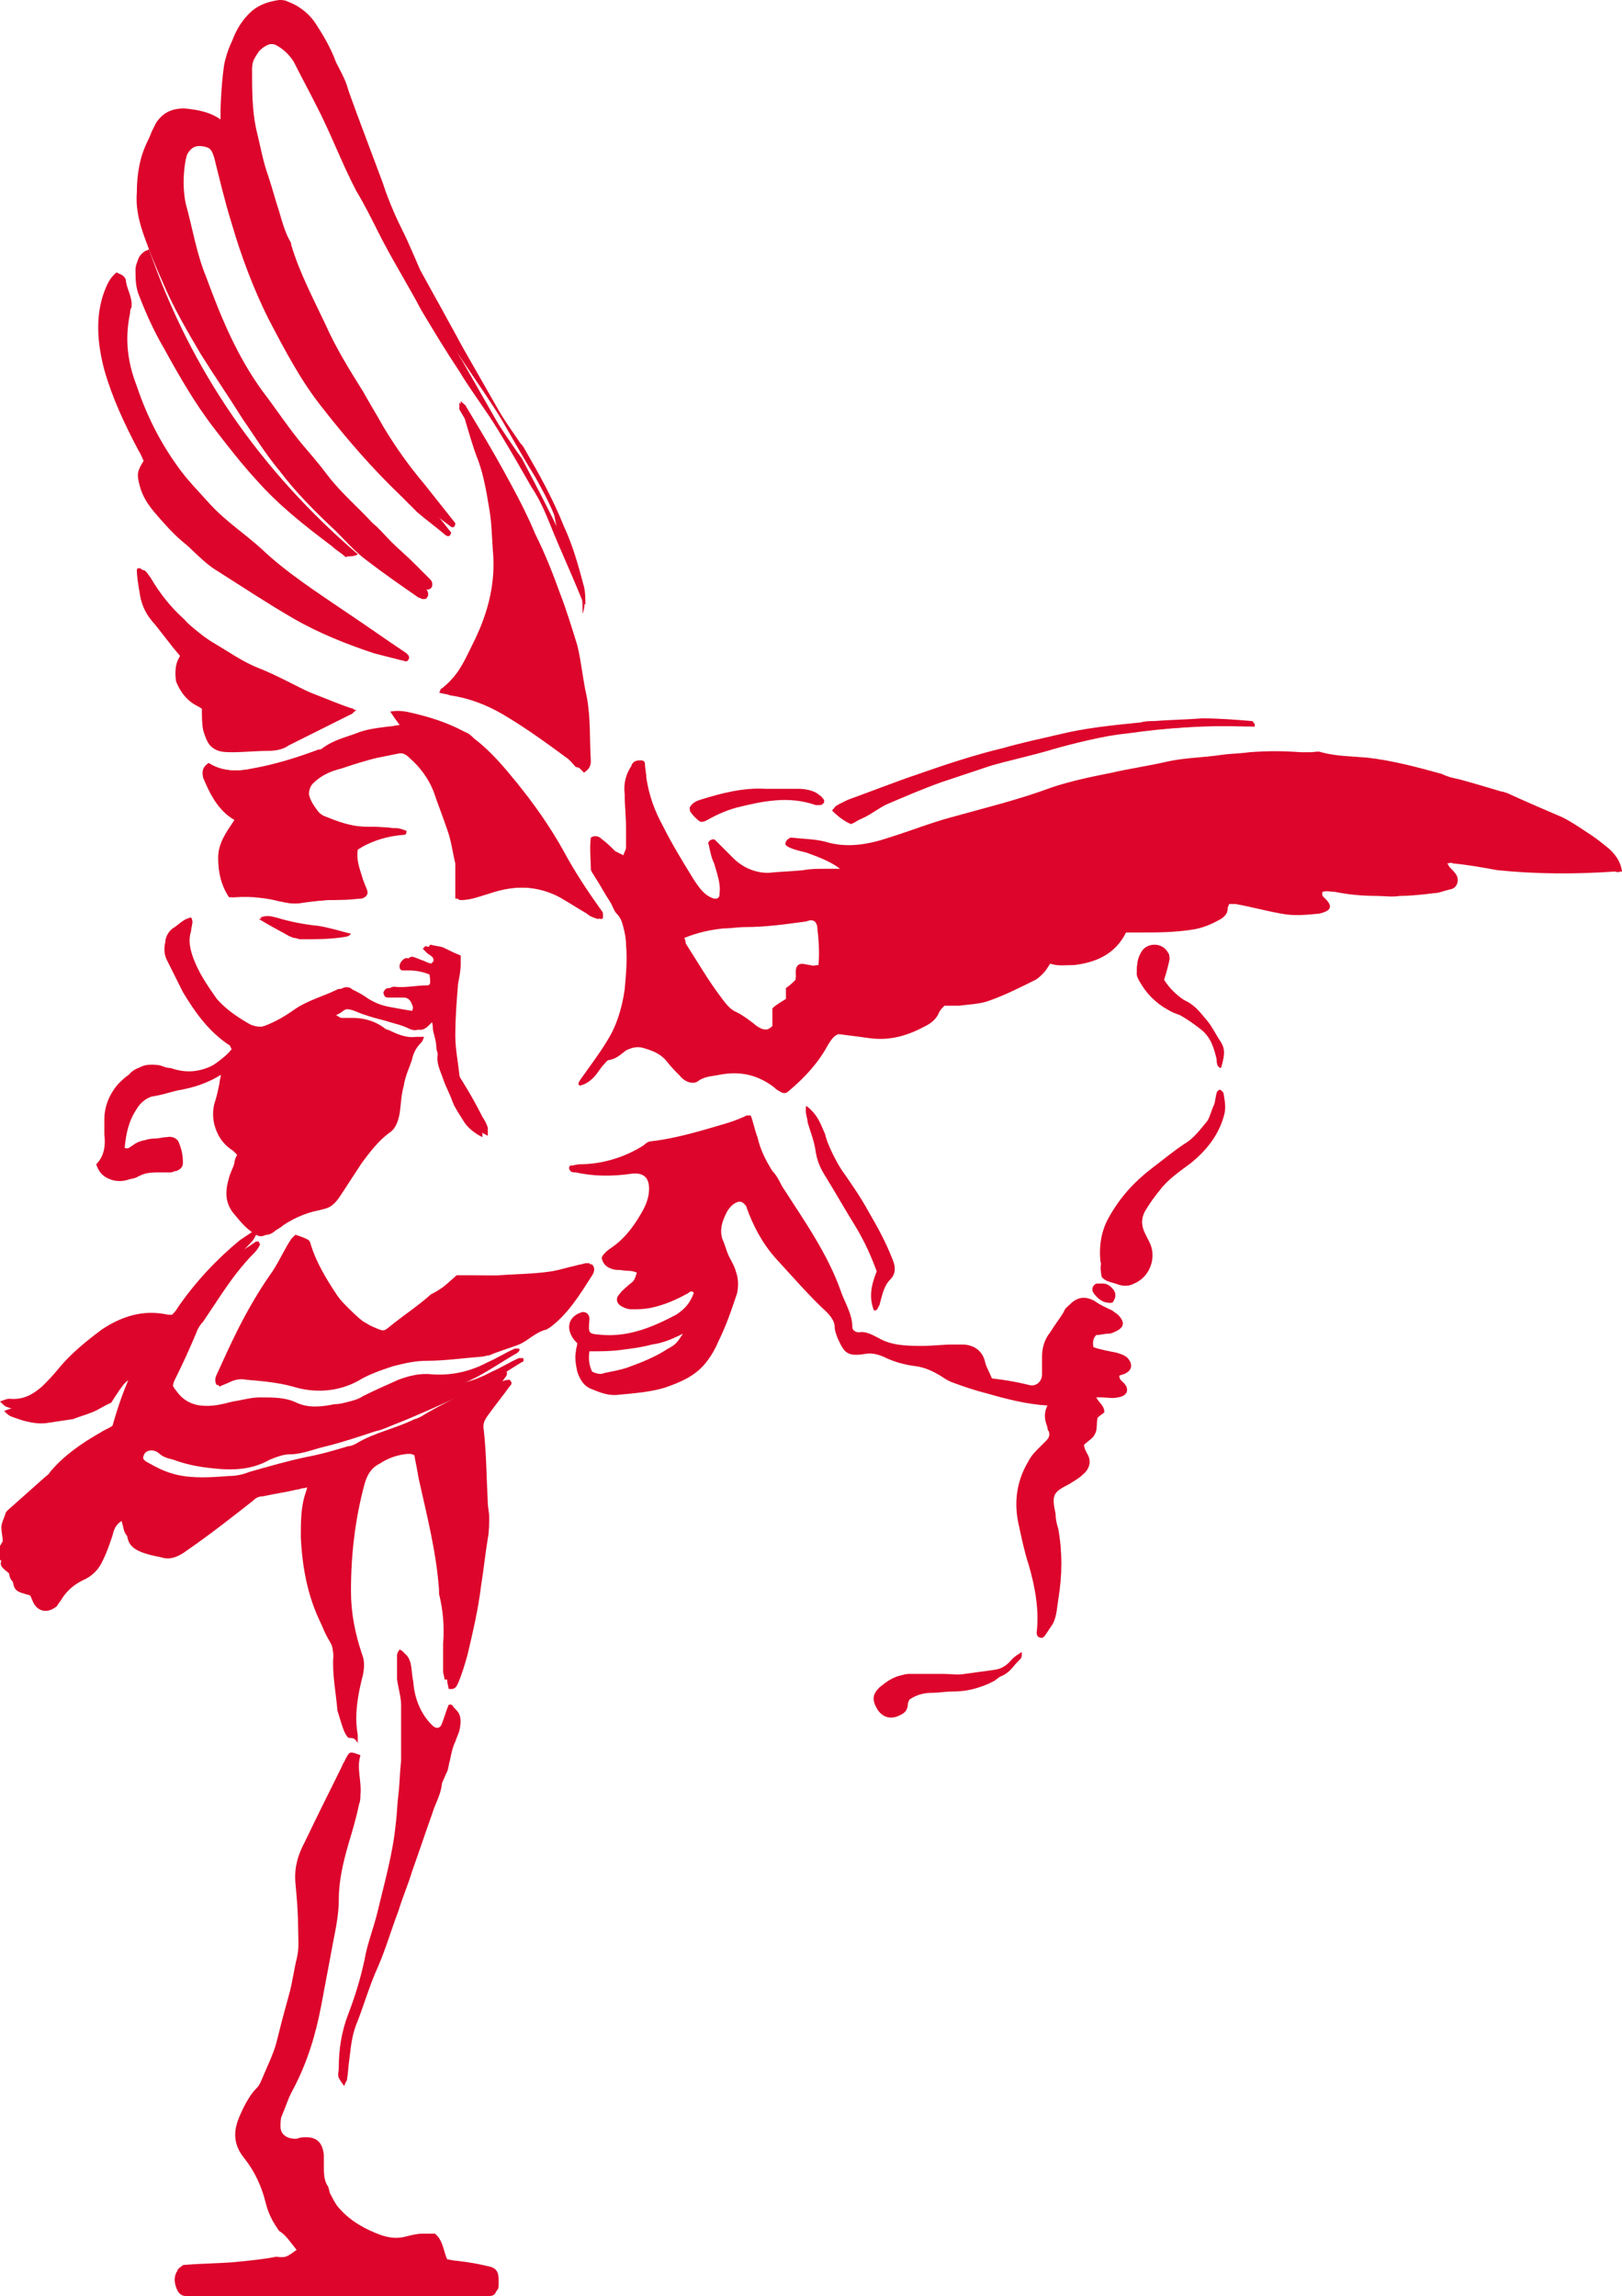 <svg version="1.1" id="Layer_1" xmlns:x="ns_extend;" xmlns:i="ns_ai;" xmlns:graph="ns_graphs;" xmlns="http://www.w3.org/2000/svg" xmlns:xlink="http://www.w3.org/1999/xlink" x="0px" y="0px" viewBox="0 0 119.7 169.4" style="enable-background:new 0 0 119.7 169.4;" xml:space="preserve">
 <style type="text/css">
  .st0{fill:#DD052B;}
 </style>
 <g>
  <path class="st0" d="M82.1,96.1c0.2-0.3,0.3-0.6,0.1-0.8c-0.2-0.3-0.5-0.5-0.8-0.5c-0.1,0-0.3,0-0.4,0c-0.3,0-0.5,0.3-0.3,0.6
		C81,95.8,81.4,96.2,82.1,96.1 M25.9,68.9c-0.9-0.2-1.7-0.5-2.5-0.6c-1-0.1-2-0.3-3-0.6c-0.4-0.1-0.7-0.2-1.2,0
		c0.8,0.5,1.6,0.9,2.3,1.3c0.1,0.1,0.2,0.1,0.3,0.1c0.2,0.1,0.3,0.1,0.5,0.1c1.1,0.1,2.3,0,3.4-0.2C25.7,69.1,25.8,69,25.9,68.9
		 M50.9,59.6c0,0.1,0,0.2,0.1,0.3c0.1,0.2,0.3,0.4,0.4,0.5c0.3,0.3,0.4,0.3,0.8,0.1c0.7-0.4,1.4-0.7,2.1-0.9c2-0.5,3.9-0.9,5.9-0.2
		c0.1,0,0.2,0,0.3,0c0.2,0,0.4-0.2,0.3-0.4c-0.1-0.1-0.2-0.3-0.3-0.3c-0.5-0.3-1-0.4-1.5-0.4c-0.8,0-1.6,0-2.4,0
		c-1.7-0.1-3.2,0.3-4.8,0.8C51.4,59.2,51.1,59.2,50.9,59.6 M85.9,72.3c0.1-0.6,0.3-1,0.4-1.5c0-0.2,0-0.3-0.1-0.5
		c-0.4-0.8-1.6-0.8-2,0c-0.3,0.5-0.3,1.1-0.3,1.6c0,0.2,0.1,0.3,0.2,0.5c0.5,0.9,1.2,1.6,2.1,2.1c0.3,0.2,0.6,0.3,0.9,0.4
		c0.6,0.3,1.1,0.7,1.6,1.1c0.7,0.6,0.9,1.4,1.1,2.2c0,0.2,0,0.5,0.3,0.6c0.2-0.7,0.3-1.3,0-1.9c-0.4-0.6-0.7-1.3-1.2-1.8
		c-0.4-0.5-0.8-1-1.5-1.3C86.8,73.4,86.3,72.9,85.9,72.3 M75.4,121.9c-0.3,0.2-0.5,0.3-0.7,0.5c-0.4,0.5-0.9,0.8-1.5,0.9
		c-0.7,0.1-1.4,0.3-2.2,0.3c-0.5,0.1-1.1,0-1.6,0c-0.9,0-1.7-0.1-2.6,0c-0.7,0-1.3,0.4-1.9,0.9c-0.5,0.5-0.6,0.9-0.1,1.7
		c0.3,0.4,0.7,0.6,1.2,0.5c0.5-0.1,0.8-0.4,0.8-0.9c0-0.1,0.1-0.2,0.1-0.3c0.6-0.4,1.2-0.6,1.8-0.6c0.5,0,1.1-0.1,1.6-0.1
		c1,0,1.8-0.2,2.7-0.6c0.3-0.2,0.5-0.4,0.8-0.5c0.6-0.2,1-0.7,1.3-1.2C75.4,122.3,75.4,122.2,75.4,121.9 M59.5,81.6
		c-0.1,0.5,0.1,0.8,0.2,1.2c0.2,0.7,0.5,1.5,0.6,2.2c0.1,0.6,0.3,1.1,0.6,1.6c0.8,1.3,1.7,2.7,2.4,4c0.6,1,1.1,2.1,1.5,3.2
		c-0.4,0.9-0.6,1.9-0.2,2.9c0.2-0.1,0.2-0.3,0.3-0.4c0.2-0.7,0.3-1.4,0.8-1.9c0.4-0.4,0.4-0.9,0.2-1.4c-0.5-1.3-1.1-2.4-1.8-3.6
		c-0.6-1.1-1.3-2.1-2-3.1c-0.4-0.6-1.1-2-1.2-2.6C60.6,83,60.3,82.2,59.5,81.6 M92.6,53.6c0-0.1,0-0.1,0-0.2c-0.1,0-0.1-0.2-0.2-0.2
		c-1.2-0.1-2.5-0.2-3.7-0.2c-1.2,0.1-2.3,0.1-3.5,0.2c-0.3,0-0.7,0-1,0.1c-2,0.2-4.1,0.4-6.1,0.9c-1.3,0.3-2.7,0.6-4.1,1
		c-2.1,0.5-4.2,1.2-6.2,1.9c-1.8,0.6-3.5,1.3-5.2,1.9c-0.2,0.1-0.4,0.2-0.6,0.3c-0.2,0.1-0.2,0.3-0.4,0.4c0.4,0.5,0.9,0.8,1.4,1
		c0.3-0.2,0.5-0.3,0.8-0.4c0.6-0.3,1.1-0.7,1.7-1c1.4-0.6,2.8-1.2,4.2-1.7c1.2-0.5,2.4-0.8,3.6-1.2c1.4-0.4,2.8-0.8,4.2-1.1
		c2-0.5,3.9-1,6-1.3c2.8-0.3,5.7-0.5,8.5-0.5C92.1,53.6,92.4,53.6,92.6,53.6 M81.3,94.2c0.3,0.4,0.8,0.4,1.3,0.6
		c0.4,0.1,0.7,0.1,1.1-0.1c1.2-0.5,1.7-2,1.1-3.1c-0.1-0.2-0.2-0.4-0.3-0.6c-0.3-0.6-0.3-1.2,0.1-1.8c0.3-0.5,0.6-0.9,1-1.4
		c0.6-0.8,1.5-1.4,2.3-2c1.1-0.9,2-2,2.4-3.4c0.2-0.6,0.1-1.1,0-1.7c0-0.1-0.1-0.2-0.2-0.2c-0.1,0-0.2,0.1-0.2,0.2
		c-0.1,0.3-0.1,0.6-0.2,0.9c-0.1,0.4-0.2,0.9-0.5,1.2c-0.5,0.6-1,1.3-1.7,1.7c-0.8,0.6-1.6,1.2-2.4,1.8c-1.3,0.9-2.3,2.1-3.1,3.5
		c-0.6,1.1-0.9,2.1-0.7,3.3C81.2,93.3,81.2,93.7,81.3,94.2 M26.4,40.9c-7.1-6.1-12.3-13.5-15.5-22.3c-0.2,0.1-0.3,0.1-0.4,0.2
		c-0.3,0.3-0.5,0.7-0.5,1.1c0,0.7,0,1.3,0.3,2c0.5,1.3,1.1,2.6,1.8,3.8c1.1,2,2.3,4.1,3.7,5.9c1,1.3,2,2.6,3.2,3.9
		c1.6,1.8,3.5,3.3,5.5,4.8c0.3,0.3,0.7,0.5,1,0.8C25.8,41,26,41.1,26.4,40.9 M25.4,153.9c0.1-0.3,0.2-0.4,0.2-0.4
		c0.1-0.6,0.1-1.1,0.2-1.7c0.1-0.9,0.2-1.8,0.6-2.7c0.5-1.3,0.9-2.7,1.5-4c0.6-1.4,1-2.8,1.5-4.1c0.3-1,0.7-1.9,1-2.9
		c0.5-1.4,1-2.9,1.5-4.3c0.2-0.7,0.6-1.3,0.7-2.1c0-0.2,0.2-0.5,0.3-0.8c0.2-0.3,0.2-0.7,0.3-1c0.1-0.5,0.2-1,0.4-1.4
		c0.1-0.3,0.2-0.5,0.3-0.8c0.1-0.5,0.2-1.1-0.2-1.5c-0.1-0.1-0.2-0.3-0.4-0.2c-0.2,0.4-0.4,0.9-0.5,1.4c-0.1,0.4-0.4,0.4-0.7,0.1
		c-1-0.9-1.5-2.1-1.6-3.4c-0.1-0.5-0.1-0.9-0.2-1.4c-0.1-0.3-0.2-0.6-0.6-0.8c-0.1,0.2-0.2,0.3-0.2,0.4c0,0.6,0,1.2,0,1.8
		c0.1,0.6,0.2,1.2,0.3,1.9c0,0.9,0,1.8,0,2.7c0,0.5,0,0.9,0,1.4c0,0.8-0.1,1.7-0.2,2.5c-0.1,0.7-0.1,1.5-0.2,2.2
		c-0.3,2.2-0.8,4.2-1.3,6.3c-0.3,1.2-0.7,2.4-1,3.7c-0.3,1.4-0.8,2.7-1.2,4c-0.5,1.3-0.7,2.6-0.7,4c0,0.2,0,0.5,0,0.7
		C25,153.4,25.2,153.6,25.4,153.9 M13.3,48.4c-0.4,0.6-0.4,1.3-0.1,2c0.3,0.7,0.7,1.3,1.4,1.7c0.2,0.1,0.4,0.2,0.5,0.3
		c0,0.6,0,1.1,0.1,1.6c0.3,1.3,0.7,1.5,1.9,1.5c0.9,0,1.8-0.1,2.7-0.1c0.5,0,1.1-0.1,1.5-0.4l4.6-2.3c0.1,0,0.2-0.2,0.4-0.3
		c-0.4-0.1-0.6-0.2-0.9-0.3c-0.8-0.3-1.6-0.6-2.3-0.9c-1.3-0.6-2.5-1.3-3.8-1.8c-1.3-0.5-2.4-1.3-3.6-2c-0.8-0.5-1.5-1-2.1-1.7
		c-1-0.9-1.8-1.9-2.5-3.1c-0.1-0.1-0.2-0.3-0.3-0.4c-0.1-0.1-0.2-0.2-0.5-0.1c-0.1,0.5,0.1,1.1,0.2,1.7c0.1,0.8,0.4,1.5,0.9,2.1
		C11.9,46.6,12.6,47.4,13.3,48.4">
  </path>
  <path class="st0" d="M30,48.8c0.3-0.3,0.2-0.4,0-0.6c-1.5-1-2.9-2-4.4-3c-2.2-1.5-4.4-2.9-6.3-4.7c-1.2-1.1-2.6-2-3.8-3.3
		c-0.8-0.9-1.7-1.8-2.4-2.8c-1.3-1.8-2.3-3.8-3-5.9c-0.7-1.8-0.9-3.5-0.5-5.4c0-0.1,0-0.3,0.1-0.4c0.1-0.7-0.3-1.3-0.4-1.9
		c0-0.3-0.2-0.5-0.5-0.6C8.2,20.5,8,21,7.8,21.5c-0.7,1.9-0.5,3.9,0,5.8c0.6,2.1,1.4,4,2.5,5.9c0.1,0.2,0.3,0.5,0.4,0.8
		c-0.5,0.8-0.5,1-0.3,1.8c0.2,0.8,0.6,1.4,1.1,2c0.7,0.7,1.3,1.4,2,2.1c0.8,0.8,1.6,1.6,2.6,2.2c1.8,1.2,3.7,2.4,5.6,3.5
		c1.9,1.1,4,1.9,6,2.6C28.4,48.4,29.2,48.6,30,48.8 M43.1,57c0.1-0.1,0.3-0.2,0.3-0.3c0.1-0.1,0.1-0.3,0.1-0.5
		c-0.1-1.6,0-3.1-0.3-4.7c-0.2-1.3-0.3-2.6-0.7-3.8c-0.3-1.3-0.8-2.6-1.3-3.9c-0.6-1.5-1.2-2.9-1.8-4.3c-0.5-1.2-1.1-2.4-1.7-3.5
		c-0.8-1.5-1.7-2.9-2.5-4.4c-0.3-0.5-0.6-1-0.9-1.5c-0.1-0.1-0.2-0.2-0.4-0.4c0,0.3,0,0.4,0,0.5c0.1,0.2,0.3,0.5,0.4,0.7
		c0.3,1,0.6,2.1,1,3.1c0.4,1.1,0.6,2.3,0.8,3.5c0.2,1.1,0.2,2.3,0.3,3.5c0.1,1.7-0.2,3.3-0.8,4.9c-0.3,0.8-0.7,1.6-1.1,2.4
		c-0.5,1-1,1.9-2,2.6c0,0,0,0.1-0.1,0.2c0.3,0.1,0.6,0.1,0.8,0.2c1.4,0.2,2.7,0.7,3.9,1.4c1.7,1,3.2,2.1,4.7,3.2
		c0.3,0.2,0.5,0.5,0.7,0.7C42.8,56.6,42.9,56.8,43.1,57 M33.7,94.1c-0.6,0.5-1.1,1-1.7,1.5c-0.9,0.7-1.8,1.4-2.7,2.1
		c-1,0.7-0.6,0.7-1.8,0.2c-0.2-0.1-0.5-0.3-0.7-0.4c-0.4-0.3-0.8-0.7-1.2-1.1c-0.2-0.2-0.5-0.5-0.7-0.8c-0.8-1.2-1.6-2.5-2-3.9
		c0-0.1-0.1-0.1-0.1-0.2c-0.2-0.1-0.5-0.2-0.8-0.3c-0.1,0.2-0.2,0.2-0.3,0.3c-0.5,0.9-1,1.8-1.6,2.7c-0.9,1.3-1.6,2.7-2.4,4.1
		c-0.6,1.1-1,2.2-1.5,3.2c-0.1,0.2-0.3,0.5,0,0.8c0.2-0.1,0.5-0.2,0.7-0.3c0.4-0.2,0.8-0.3,1.3-0.2c1.2,0.1,2.3,0.2,3.4,0.5
		c1.6,0.5,3.3,0.4,4.8-0.4c0.8-0.5,1.7-0.8,2.6-1.1c0.8-0.2,1.6-0.4,2.5-0.4c1.3,0,2.7-0.2,4-0.3c0.2,0,0.4-0.1,0.6-0.1
		c0.7-0.3,1.4-0.5,2.2-0.8c0.7-0.3,1.2-0.9,2-1.1c0.1,0,0.1-0.1,0.2-0.1c1.4-1,2.3-2.5,3.2-3.9c0.2-0.3,0.2-0.6,0-0.8
		c-0.1,0-0.2-0.1-0.3,0c-0.3,0.1-0.5,0.1-0.8,0.2c-0.6,0.1-1.2,0.3-1.7,0.4c-1.3,0.1-2.7,0.2-4,0.3C35.7,94.1,34.7,94.1,33.7,94.1
		 M21.9,166c-0.7,0.5-0.8,0.6-1.6,0.7c-1,0.2-2,0.3-3.1,0.4c-1.2,0.1-2.4,0.2-3.6,0.2c-0.1,0-0.2,0-0.3,0.1
		c-0.1,0.1-0.3,0.2-0.3,0.3c-0.2,0.4-0.1,0.9,0.1,1.3c0.1,0.2,0.3,0.4,0.6,0.4c0.3,0,0.6,0,0.9,0c6.9,0,13.8,0,20.7,0
		c0.3,0,0.5,0,0.8,0c0.4,0,0.5-0.2,0.6-0.6c0-0.1,0-0.3,0-0.4c0-0.6-0.2-0.9-0.8-1c-0.8-0.2-1.5-0.3-2.3-0.4c-0.2,0-0.5-0.1-0.7-0.1
		c-0.3-0.6-0.3-1.4-0.9-1.9c-0.3,0-0.6-0.1-0.9,0c-0.4,0-0.8,0.1-1.2,0.2c-0.6,0.2-1.2,0.1-1.9-0.1c-1.2-0.4-2.2-1-3-1.9
		c-0.3-0.3-0.5-0.7-0.7-1.1c-0.1-0.2-0.1-0.4-0.2-0.6c-0.3-0.5-0.3-1-0.3-1.5c0-0.3,0-0.5,0-0.8c-0.1-1-0.7-1.4-1.6-1.3
		c-0.2,0-0.3,0.1-0.5,0.1c-0.6,0.1-1.1-0.2-1.1-0.9c0-0.3,0-0.5,0.1-0.8c0.3-0.7,0.5-1.4,0.9-2.1c1-1.9,1.6-3.9,2-6
		c0.3-1.6,0.7-3.2,0.9-4.8c0.2-1,0.4-1.9,0.4-3c0-1.4,0.3-2.8,0.7-4.1c0.3-1,0.5-2,0.8-3c0.1-0.2,0.1-0.5,0.1-0.7c0-1-0.3-2,0-2.9
		c-0.8-0.3-0.8-0.3-1.1,0.3c-0.1,0.1-0.1,0.2-0.2,0.4c-0.9,1.8-1.8,3.6-2.7,5.5c-0.5,0.9-0.8,1.9-0.7,3c0.1,1.1,0.2,2.2,0.2,3.3
		c0,0.8,0.1,1.5-0.1,2.3c-0.2,0.8-0.3,1.6-0.5,2.4c-0.3,1.1-0.6,2.2-0.9,3.4c-0.3,1.3-0.8,2.5-1.4,3.6c-0.1,0.1-0.2,0.3-0.3,0.4
		c-0.5,0.5-0.8,1.1-1.1,1.8c-0.5,1.1-0.5,2.1,0.3,3.1c0.8,1,1.3,2.1,1.6,3.3c0.2,0.8,0.5,1.4,1,2.1C21.1,164.9,21.4,165.4,21.9,166
		 M15.4,56.3c-0.5,0.3-0.5,0.7-0.4,1.1c0.5,1.2,1.1,2.4,2.3,3.1c-0.6,0.9-1.2,1.7-1.2,2.8c0,1,0.2,2,0.8,2.9c0.1,0,0.2,0,0.3,0
		c1.1-0.2,2.3,0,3.4,0.3c0.5,0.1,1,0.2,1.6,0.1c0.8-0.1,1.5-0.2,2.3-0.2c0.7,0,1.3,0,2-0.1c0.3,0,0.5-0.3,0.4-0.6
		c-0.1-0.4-0.3-0.8-0.4-1.1c-0.2-0.6-0.5-1.2-0.3-1.9c0.1-0.1,0.2-0.1,0.3-0.2c1-0.5,2-0.8,3-0.9c0.2,0,0.3,0,0.3-0.3
		c-0.2-0.1-0.5-0.1-0.8-0.2c-0.7-0.1-1.4-0.1-2.1-0.1c-1.1,0-2.2-0.4-3.2-0.8c-0.2-0.1-0.3-0.2-0.4-0.3c-0.3-0.4-0.6-0.8-0.7-1.3
		c-0.1-0.3,0-0.6,0.3-0.8c0.6-0.6,1.3-0.9,2.1-1.1c0.9-0.3,1.8-0.5,2.7-0.8c0.5-0.1,1-0.2,1.5-0.3c0.4-0.1,0.7,0,1,0.3
		c0.8,0.7,1.4,1.5,1.8,2.5c0.3,0.9,0.7,1.9,1,2.8c0.3,0.8,0.4,1.7,0.6,2.5c0,0.2,0,0.5,0,0.7c0,0.4,0,0.9,0,1.3c0,0.2,0,0.4,0,0.6
		c0.2,0,0.2,0,0.3,0.1c0.8,0,1.4-0.3,2.1-0.5c1.8-0.6,3.6-0.6,5.3,0.3c0.7,0.4,1.3,0.8,2,1.2c0.2,0.2,0.5,0.3,0.8,0.4
		c0,0,0.1,0,0.2-0.1c0,0,0.1-0.1,0-0.2c0-0.1-0.1-0.2-0.1-0.3c-1-1.4-2-2.9-2.8-4.4c-1-1.8-2.1-3.5-3.5-5.1c-1-1.1-1.9-2.3-3.1-3.2
		c-0.2-0.2-0.5-0.4-0.7-0.5c-1.2-0.7-2.5-1-3.9-1.4c-0.4-0.1-0.9-0.2-1.4-0.1c0.2,0.3,0.4,0.6,0.7,1c-0.3,0-0.5,0.1-0.8,0.1
		c-0.8,0.1-1.7,0.2-2.4,0.5c-0.8,0.3-1.7,0.5-2.5,1.1c-0.1,0.1-0.2,0.1-0.3,0.1c-1.6,0.6-3.2,1.1-4.9,1.4
		C17.7,56.9,16.5,57,15.4,56.3 M14.1,67.7c-0.5,0.1-0.8,0.4-1.2,0.7c-0.4,0.2-0.7,0.7-0.7,1.1c-0.1,0.4-0.1,0.9,0.1,1.3
		c0.4,0.8,0.8,1.6,1.2,2.4c0.9,1.5,1.9,2.9,3.4,3.9c0.1,0,0.1,0.2,0.2,0.3c-0.3,0.4-0.7,0.7-1.1,1c-1.2,0.9-2.4,1.1-3.8,0.6
		c-0.2-0.1-0.5-0.2-0.8-0.2c-0.7-0.2-1.4-0.1-1.9,0.5C9.2,79.5,9,79.7,8.7,80c-0.6,0.7-1,1.6-1,2.6c0,0.4,0,0.7,0,1.1
		c0.1,0.8,0,1.6-0.6,2.2c0.2,0.6,0.5,0.9,1,1.1c0.5,0.2,1.1,0.2,1.7-0.1c0.6-0.3,1.2-0.4,1.8-0.4c0.3,0,0.7,0,1,0
		c0.3,0,0.5-0.3,0.5-0.6c0-0.5-0.1-1-0.3-1.5c-0.1-0.3-0.5-0.5-0.9-0.4c-0.3,0-0.5,0.1-0.8,0.1c-0.5,0-0.9,0.1-1.3,0.4
		c-0.3,0.2-0.5,0.4-1,0.3c0-1.1,0.3-2.1,0.9-2.9c0.4-0.5,0.9-0.9,1.5-1c0.8-0.1,1.5-0.4,2.2-0.5c0.9-0.2,1.7-0.4,2.5-1
		c0.1-0.1,0.2-0.1,0.4-0.1c0,0.2-0.1,0.4-0.1,0.6c-0.1,0.5-0.2,1-0.4,1.6c-0.1,0.5-0.1,0.9,0,1.4c0.2,0.8,0.6,1.5,1.4,2
		c0.1,0.1,0.2,0.2,0.3,0.3c-0.1,0.2-0.2,0.4-0.2,0.6c-0.1,0.4-0.3,0.7-0.4,1.1c-0.3,1-0.3,1.9,0.4,2.7c0.5,0.6,0.9,1.1,1.6,1.5
		c0.3,0.2,0.6,0.1,0.9-0.1c0.2-0.2,0.5-0.4,0.7-0.5c0.9-0.6,2-1,3-1.2c0.5-0.1,0.8-0.3,1.1-0.8c0.5-0.9,1.1-1.7,1.7-2.6
		c0.5-0.8,1.2-1.6,2-2.2c0.5-0.4,0.7-0.9,0.8-1.5c0-0.7,0.1-1.3,0.3-2c0.2-0.7,0.4-1.3,0.6-1.9c0.2-0.5,0.4-0.9,0.7-1.3
		c0.1-0.1,0.1-0.3,0.2-0.4c-0.2,0-0.4-0.1-0.6,0c-0.7,0.1-1.4-0.2-2-0.5c-0.1-0.1-0.3-0.2-0.4-0.2c-0.7-0.5-1.5-0.7-2.3-0.7
		c-0.3,0-0.5,0-0.8,0c-0.1,0-0.2-0.1-0.4-0.2c0.2-0.2,0.4-0.2,0.5-0.3c0.4-0.3,0.8-0.3,1.3-0.1c0.7,0.3,1.4,0.5,2.2,0.7
		c0.6,0.2,1.2,0.3,1.8,0.6c0.4,0.2,0.7,0.1,1-0.1c0.2-0.2,0.4-0.3,0.6-0.6c0.2,0.4,0.1,0.7,0.2,1c0.1,0.4,0.2,0.7,0.2,1.1
		c0,0.2,0.1,0.3,0.1,0.5c-0.1,0.7,0.2,1.2,0.4,1.8c0.2,0.6,0.5,1.1,0.7,1.7c0.2,0.5,0.5,0.9,0.8,1.4c0.3,0.5,0.8,0.9,1.4,1.2
		c0-0.2,0-0.4,0-0.6c-0.1-0.3-0.3-0.5-0.4-0.8c-0.5-0.8-1-1.7-1.4-2.5c-0.1-0.2-0.2-0.4-0.3-0.6c-0.1-0.9-0.3-1.9-0.3-2.9
		c0-1.3,0.2-2.5,0.2-3.8c0-0.5,0.1-1,0.2-1.5c0-0.2,0-0.4,0-0.6c-0.4-0.2-0.8-0.5-1.3-0.6c-0.3-0.1-0.6-0.1-0.9-0.2
		c0,0-0.1,0.1-0.2,0.2c0.1,0.1,0.2,0.2,0.3,0.3c0.1,0.1,0.3,0.2,0.4,0.3c0.1,0.1,0.1,0.3,0.1,0.3c-0.1,0.1-0.2,0.3-0.4,0.3
		c-0.2,0-0.5-0.1-0.7-0.2c-0.2-0.1-0.5-0.2-0.8-0.3c-0.3-0.1-0.7,0.4-0.6,0.7c0,0.1,0.1,0.2,0.2,0.2c0.2,0,0.3,0,0.5,0
		c0.5,0,1,0.1,1.5,0.3c0.1,0.8,0.1,0.8-0.5,0.9c0,0-0.1,0-0.1,0c-0.8,0-1.6,0.2-2.4,0.1c-0.2,0-0.3,0.1-0.4,0.3
		c0,0.2,0.1,0.4,0.3,0.4c0.2,0,0.3,0,0.5,0c0.2,0,0.5,0,0.7,0c0.3,0,0.5,0.2,0.6,0.5c0.1,0.2,0.1,0.3,0,0.5
		c-0.1,0.1-0.2,0.2-0.3,0.1c-0.6-0.1-1.1-0.2-1.7-0.3c-0.6-0.1-1.1-0.3-1.6-0.6c-0.4-0.2-0.8-0.4-1.2-0.7c-0.2-0.1-0.5-0.2-0.7-0.1
		c-1,0.5-2.2,0.8-3.2,1.5c-0.7,0.5-1.4,0.9-2.2,1.2c-0.5,0.2-1,0.2-1.4,0c-0.9-0.5-1.9-1.1-2.5-1.9c-0.8-1-1.5-2-1.8-3.2
		c-0.2-0.6-0.3-1.2-0.1-1.8C14.2,68.4,14.3,68,14.1,67.7">
  </path>
  <path class="st0" d="M43.1,44.6h0.1c0-0.4,0-0.9-0.1-1.3c-0.4-1.5-0.8-3-1.5-4.5c-0.8-2-1.8-3.8-2.9-5.7c-0.1-0.2-0.2-0.3-0.3-0.4
		c-0.6-0.9-1.2-1.7-1.7-2.6c-0.8-1.4-1.6-2.8-2.4-4.2c-0.4-0.7-0.7-1.3-1.1-2c-0.7-1.3-1.5-2.7-2.2-4C30.6,19,30.2,18,29.7,17
		c-0.4-0.8-0.8-1.7-1.1-2.5c-0.2-0.5-0.3-0.9-0.5-1.4c-0.6-1.6-1.2-3.2-1.8-4.8c-0.2-0.6-0.5-1.3-0.7-2c-0.2-0.6-0.5-1.1-0.8-1.7
		c-0.4-1.1-1-2.1-1.6-3c-0.5-0.7-1.2-1.2-2-1.5c-0.2-0.1-0.4-0.1-0.6-0.1c-0.7,0.1-1.4,0.3-2,0.8c-0.9,0.8-1.4,1.8-1.7,3
		c-0.2,0.8-0.3,3.8-0.3,4.6c0,0.2,0.1,0.4-0.2,0.5c-0.8-0.6-1.7-0.8-2.8-0.9c-0.9,0-1.6,0.3-2.1,1.1c-0.1,0.2-0.2,0.4-0.3,0.6
		c-0.5,1.2-0.8,2.5-0.8,3.8c0,1.2,0.2,2.3,0.6,3.4c0.4,1.1,0.9,2.1,1.3,3.2c0.8,1.9,1.8,3.6,2.8,5.3c1,1.6,2,3.2,3.1,4.8
		c0.9,1.3,1.7,2.6,2.7,3.8c1.3,1.6,2.7,3.1,4.2,4.5c0.7,0.7,1.4,1.4,2.2,2.1c1.2,1,2.6,1.9,3.9,2.8c0.1,0,0.2,0.1,0.3,0.1
		c0.1,0,0.2,0,0.3-0.1s0.1-0.2,0.1-0.3c0-0.2-0.1-0.3-0.2-0.4c-0.4-0.4-0.8-0.8-1.2-1.2c-0.5-0.5-1.1-1-1.6-1.5
		c-0.5-0.5-0.9-1-1.4-1.4c-1.1-1.2-2.3-2.2-3.3-3.5c-0.6-0.8-1.2-1.5-1.8-2.2c-1.1-1.3-2-2.7-3-4c-1.9-2.6-3.1-5.5-4.2-8.5
		c-0.7-1.7-1-3.6-1.5-5.4c-0.2-1-0.2-2.1,0-3.2c0.1-0.4,0.2-0.8,0.4-1.1c0.2-0.5,0.5-0.6,1.2-0.6c0.5,0.1,0.7,0.2,0.8,0.8
		c0.4,1.6,0.8,3.3,1.3,4.9c0.7,2.4,1.6,4.7,2.7,7c1.2,2.3,2.4,4.5,4,6.6c1.8,2.3,3.7,4.5,5.8,6.5c0.4,0.4,0.8,0.8,1.2,1.2
		c0.7,0.6,1.4,1.2,2.1,1.7c0.2,0.2,0.4,0.1,0.4-0.2c-0.8-1-1.5-1.9-2.3-2.9c-1.1-1.3-2.1-2.7-3-4.2c-0.5-0.9-1-1.7-1.5-2.6
		c-1-1.6-2-3.2-2.8-5c-0.9-1.9-1.9-3.8-2.5-5.8c0-0.2-0.1-0.3-0.2-0.5c-0.3-0.6-0.5-1.3-0.7-2c-0.3-0.9-0.5-1.7-0.8-2.6
		c-0.4-1.1-0.6-2.3-0.9-3.5c-0.3-1.4-0.3-2.9-0.3-4.4c0-0.7,0.4-1.4,0.8-2c0.1-0.2,0.3-0.3,0.5-0.4c0.3-0.2,0.6-0.2,0.9,0
		c0.5,0.3,0.9,0.7,1.2,1.2c0.5,1,1.1,2.1,1.6,3.1c1.1,2.1,1.8,4.3,3,6.4c0.5,1,1,2,1.6,3c1,1.9,2.2,3.8,3.2,5.8
		c0.8,1.6,1.8,3,2.8,4.5c1,1.5,2,2.9,2.9,4.4c0.8,1.4,1.6,2.8,2.4,4.1c0.5,0.9,1,1.8,1.4,2.8C41.4,40.7,42.3,42.6,43.1,44.6
		 M25.7,128.2c0.3,0,0.4-0.1,0.4-0.3c0-0.2,0-0.4,0-0.6c-0.2-1.1-0.1-2.1,0.1-3.2c0.1-0.4,0.2-0.8,0.3-1.3c0.1-0.5,0.1-1-0.1-1.5
		c-0.6-1.5-0.8-3-0.8-4.6c0-2.7,0.3-5.3,1-7.9c0.2-0.7,0.5-1.2,1.1-1.5c0.6-0.3,1.2-0.5,1.8-0.7c0.7-0.1,0.9,0,1.1,0.7l0,0.2
		c0.1,0.5,0.2,1,0.3,1.6c0.6,2.7,1.3,5.4,1.5,8.2c0,0.1,0,0.2,0,0.3c0.3,1.2,0.4,2.4,0.3,3.7c0,0.7,0,1.3,0,2c0,0.2,0.1,0.4,0.1,0.6
		c0.4,0.1,0.6-0.2,0.7-0.4c0.2-0.7,0.5-1.4,0.7-2.1c0.4-1.7,0.8-3.4,1-5.1c0.2-1.2,0.3-2.3,0.5-3.5c0.1-0.5,0.1-1.1,0.1-1.6
		c0-0.3-0.1-0.7-0.1-1c-0.1-1.8-0.2-3.6-0.3-5.4c0-0.5,0.1-0.9,0.4-1.2c0.5-0.6,1-1.3,1.5-2c0.1-0.1,0.2-0.3,0-0.5
		c-0.5,0.1-0.9,0.4-1.3,0.6c-1.5,1.1-3.3,1.8-4.9,2.8c-0.2,0.1-0.4,0.2-0.5,0.2c-1.4,0.7-3,1-4.3,1.8c-0.2,0.1-0.4,0.2-0.6,0.2
		c-1,0.3-2,0.6-3.1,0.8c-1.4,0.3-2.8,0.7-4.2,1.1c-0.5,0.2-1,0.3-1.5,0.3c-1.3,0.1-2.6,0.2-3.9-0.1c-0.8-0.2-1.4-0.5-2.1-0.9
		c-0.2-0.1-0.3-0.2-0.4-0.4c-0.3-0.4-0.3-0.7-0.1-1c0.2-0.2,0.6-0.3,1,0c0.3,0.2,0.7,0.3,1.1,0.5c0.8,0.3,1.7,0.5,2.6,0.6
		c1.6,0.2,3.1,0.2,4.5-0.6c0.5-0.3,1-0.4,1.5-0.4c1,0,1.8-0.4,2.7-0.6c1.2-0.3,2.4-0.7,3.6-1.1c0.5-0.2,0.9-0.3,1.4-0.5
		c1.8-0.8,3.5-1.6,5.3-2.3c1.5-0.6,2.7-1.5,4.1-2.3c0.1-0.1,0.2-0.2,0.1-0.3c-0.1,0-0.2,0-0.3,0c-0.7,0.3-1.3,0.7-2,1
		c-1.3,0.7-2.7,1-4.1,0.9c-0.9-0.1-1.7,0.1-2.5,0.4c-0.9,0.4-1.8,0.8-2.6,1.2c-0.3,0.2-0.6,0.3-1,0.4c-0.4,0.1-0.7,0.2-1.1,0.2
		c-1,0.2-1.9,0.3-2.8-0.1c-0.8-0.4-1.7-0.4-2.7-0.4c-0.7,0-1.3,0.2-2,0.3c-0.8,0.2-1.5,0.4-2.4,0.3c-0.8-0.1-1.4-0.5-1.8-1.1
		c-0.1-0.1-0.2-0.3-0.3-0.4c-0.2-0.4-0.3-0.7-0.1-1.1c0.5-1.1,1-2.3,1.6-3.5c0.1-0.3,0.3-0.5,0.5-0.8c0.4-0.6,0.8-1.2,1.2-1.8
		c0.8-1.2,1.6-2.3,2.6-3.3c0.2-0.2,0.3-0.4,0.4-0.6c0-0.1,0-0.2-0.1-0.2c0,0-0.1-0.1-0.2,0c-0.3,0.2-0.6,0.4-0.9,0.6
		c-1.7,1.4-3.3,3.1-4.6,5c-0.1,0.2-0.3,0.4-0.4,0.5c-0.1,0-0.2,0-0.3,0c-1.8-0.4-3.4,0.1-4.9,1.1c-1.2,0.9-2.3,1.8-3.2,2.9
		c-0.4,0.5-0.8,0.9-1.2,1.3c-0.7,0.6-1.4,1-2.4,0.9c-0.2,0-0.4,0.1-0.7,0.2c0.2,0.2,0.4,0.4,0.5,0.4c0.8,0.3,1.7,0.6,2.6,0.5
		c0.7-0.1,1.3-0.1,2-0.3c0.5-0.1,1-0.3,1.4-0.5c0.5-0.2,0.9-0.4,1.4-0.7c1.2-1.7,1.2-1.7,2-1.9c-0.7,1.4-1.2,2.9-1.6,4.3
		c-0.3,0.2-0.6,0.3-0.9,0.5c-1.4,0.8-2.7,1.7-3.7,2.9c-0.1,0.2-0.3,0.3-0.4,0.4c-0.9,0.8-1.8,1.6-2.7,2.4c-0.1,0.1-0.2,0.2-0.2,0.3
		c-0.1,0.3-0.3,0.7-0.3,1c0,0.3,0.1,0.7,0.1,1c0,0.1-0.1,0.1-0.1,0.2c-0.5,0.8-0.5,0.9,0.3,1.5c0,0,0.1,0.1,0.2,0.1
		c0.1,1.2,0.2,1.3,1.3,1.5c0,0.1,0.1,0.3,0.2,0.4c0.3,0.8,1.2,1.1,1.8,0.4c0.2-0.2,0.3-0.3,0.4-0.6c0.3-0.6,0.8-1.1,1.5-1.3
		c0.7-0.3,1.2-0.8,1.5-1.5c0.3-0.6,0.6-1.1,0.7-1.8c0.1-0.4,0.2-0.9,0.7-1.1c0.2,0.4,0.3,0.8,0.4,1.2c0.1,0.6,0.5,0.9,1,1.1
		c0.5,0.2,1,0.3,1.5,0.4c0.6,0.1,1.1,0,1.6-0.3c0.3-0.2,0.7-0.4,1-0.7c1.4-1.1,2.8-2.2,4.2-3.2c0.2-0.2,0.4-0.3,0.7-0.3
		c0.8-0.1,1.6-0.3,2.5-0.5c0.2,0,0.3-0.1,0.5-0.1c0.2,0,0.4-0.2,0.6,0c0,0.3,0,0.6-0.1,0.9c-0.4,1.1-0.4,2.2-0.4,3.4
		c0.1,2.2,0.5,4.4,1.5,6.4c0.2,0.4,0.4,0.7,0.6,1.1c0.2,0.4,0.3,0.9,0.3,1.3c-0.1,1.3,0.2,2.7,0.3,4
		C25.3,127.5,25.4,127.9,25.7,128.2">
  </path>
  <path class="st0" d="M25.7,128.2c-0.3-0.4-0.4-0.8-0.5-1.3c-0.2-1.3-0.4-2.6-0.3-4c0-0.5-0.1-0.9-0.3-1.3c-0.2-0.4-0.4-0.7-0.6-1.1
		c-0.9-2-1.4-4.2-1.5-6.4c0-1.1,0-2.3,0.4-3.4c0.1-0.3,0.1-0.6,0.1-0.9c-0.2-0.2-0.4,0-0.6,0c-0.2,0-0.3,0.1-0.5,0.1
		c-0.8,0.2-1.6,0.3-2.5,0.5c-0.3,0-0.5,0.1-0.7,0.3c-1.4,1.1-2.8,2.2-4.2,3.2c-0.3,0.2-0.7,0.5-1,0.7c-0.5,0.3-1,0.5-1.6,0.3
		c-0.5-0.1-1-0.2-1.5-0.4c-0.5-0.2-0.9-0.5-1-1.1c0-0.4-0.2-0.8-0.4-1.2c-0.5,0.3-0.6,0.7-0.7,1.1c-0.2,0.6-0.4,1.2-0.7,1.8
		c-0.3,0.7-0.8,1.2-1.5,1.5c-0.6,0.3-1.1,0.7-1.5,1.3c-0.1,0.2-0.3,0.4-0.4,0.6c-0.7,0.6-1.5,0.4-1.8-0.4c-0.1-0.2-0.1-0.3-0.2-0.4
		c-1.1-0.3-1.2-0.3-1.3-1.5c0,0-0.1-0.1-0.2-0.1c-0.8-0.6-0.8-0.7-0.3-1.5c0-0.1,0.1-0.1,0.1-0.2c0-0.3-0.2-0.7-0.1-1
		c0-0.3,0.2-0.7,0.3-1c0-0.1,0.2-0.2,0.2-0.3c0.9-0.8,1.8-1.6,2.7-2.4c0.1-0.1,0.3-0.3,0.4-0.4c1-1.2,2.3-2.1,3.7-2.9
		c0.3-0.2,0.6-0.3,0.9-0.5c0.4-1.5,0.9-2.9,1.6-4.3c-0.9,0.2-0.9,0.2-2,1.9c-0.5,0.2-0.9,0.5-1.4,0.7c-0.5,0.2-0.9,0.3-1.4,0.5
		c-0.7,0.1-1.3,0.2-2,0.3c-0.9,0.1-1.8-0.2-2.6-0.5c-0.2-0.1-0.3-0.2-0.5-0.4c0.3-0.1,0.5-0.2,0.7-0.2c0.9,0.1,1.7-0.3,2.4-0.9
		c0.5-0.4,0.9-0.8,1.2-1.3c0.9-1.1,2-2.1,3.2-2.9c1.5-1.1,3.1-1.6,4.9-1.1c0.1,0,0.1,0,0.3,0c0.1-0.1,0.2-0.3,0.4-0.5
		c1.3-1.9,2.8-3.6,4.6-5c0.3-0.2,0.6-0.4,0.9-0.6c0,0,0.2,0,0.2,0c0,0.1,0.1,0.2,0.1,0.2c-0.1,0.2-0.2,0.4-0.4,0.6
		c-1,1-1.8,2.1-2.6,3.3c-0.4,0.6-0.8,1.2-1.2,1.8c-0.2,0.2-0.4,0.5-0.5,0.8c-0.5,1.2-1,2.3-1.6,3.5c-0.2,0.4-0.2,0.8,0.1,1.1
		c0.1,0.1,0.2,0.3,0.3,0.4c0.5,0.6,1,1,1.8,1.1c0.8,0.1,1.6-0.1,2.4-0.3c0.7-0.2,1.3-0.3,2-0.3c0.9,0,1.8,0,2.7,0.4
		c0.9,0.4,1.9,0.3,2.8,0.1c0.4-0.1,0.7-0.2,1.1-0.2c0.4-0.1,0.7-0.2,1-0.4c0.9-0.4,1.7-0.9,2.6-1.2c0.8-0.3,1.7-0.5,2.5-0.4
		c1.5,0.2,2.8-0.2,4.1-0.9c0.7-0.3,1.3-0.7,2-1c0.1,0,0.2,0,0.3,0c0.1,0.2,0,0.3-0.1,0.3c-1.3,0.8-2.6,1.7-4.1,2.3
		c-1.8,0.8-3.5,1.6-5.3,2.3c-0.5,0.2-0.9,0.4-1.4,0.5c-1.2,0.4-2.4,0.8-3.6,1.1c-0.9,0.2-1.8,0.6-2.7,0.6c-0.5,0-1,0.2-1.5,0.4
		c-1.4,0.8-2.9,0.8-4.5,0.6c-0.9-0.1-1.8-0.3-2.6-0.6c-0.4-0.1-0.8-0.2-1.1-0.5c-0.4-0.3-0.8-0.2-1,0c-0.2,0.3-0.2,0.6,0.1,1
		c0.1,0.2,0.3,0.3,0.4,0.4c0.7,0.3,1.3,0.7,2.1,0.9c1.3,0.3,2.6,0.2,3.9,0.1c0.5,0,1-0.2,1.5-0.3c1.4-0.5,2.7-0.8,4.2-1.1
		c1-0.2,2.1-0.5,3.1-0.8c0.2,0,0.4-0.1,0.6-0.2c1.4-0.8,2.9-1.1,4.3-1.8c0.2-0.1,0.4-0.1,0.5-0.2c1.6-1,3.3-1.7,4.9-2.8
		c0.4-0.3,0.8-0.6,1.3-0.6c0.2,0.2,0.2,0.3,0,0.5c-0.5,0.7-1,1.3-1.5,2c-0.3,0.4-0.5,0.7-0.4,1.2c0.2,1.8,0.2,3.6,0.3,5.4
		c0,0.3,0.1,0.7,0.1,1c0,0.5,0,1.1-0.1,1.6c-0.2,1.2-0.3,2.3-0.5,3.5c-0.2,1.7-0.6,3.4-1,5.1c-0.2,0.7-0.4,1.4-0.7,2.1
		c-0.1,0.2-0.2,0.5-0.7,0.4c0-0.2-0.1-0.4-0.1-0.6c0-0.7,0-1.3,0-2c0-1.2,0-2.5-0.3-3.7c0-0.1,0-0.2,0-0.3c-0.2-2.8-0.9-5.5-1.5-8.2
		c-0.1-0.5-0.2-1.1-0.3-1.6l0-0.2c-0.2-0.7-0.4-0.8-1.1-0.7c-0.6,0.1-1.2,0.3-1.8,0.7c-0.6,0.3-0.9,0.8-1.1,1.5
		c-0.7,2.6-1,5.2-1,7.9c0,1.6,0.3,3.1,0.8,4.6c0.2,0.5,0.2,0.9,0.1,1.5c-0.1,0.4-0.2,0.8-0.3,1.3c-0.2,1.1-0.3,2.1-0.1,3.2
		c0,0.2,0,0.4,0,0.6C26.1,128.1,26,128.3,25.7,128.2 M43.1,44.6c-0.8-2-1.7-3.9-2.5-5.9c-0.4-1-0.8-1.9-1.4-2.8
		c-0.8-1.4-1.6-2.8-2.4-4.1c-0.9-1.5-2-2.9-2.9-4.4c-1-1.5-1.9-3-2.8-4.5c-1-1.9-2.2-3.8-3.2-5.8c-0.5-1-1-2-1.6-3
		c-1.1-2.1-1.9-4.3-3-6.4c-0.5-1-1.1-2.1-1.6-3.1c-0.3-0.5-0.7-0.9-1.2-1.2c-0.3-0.2-0.6-0.2-0.9,0c-0.2,0.1-0.3,0.2-0.5,0.4
		c-0.4,0.6-0.8,1.3-0.8,2c0,1.5,0,2.9,0.3,4.4c0.2,1.2,0.4,2.4,0.9,3.5c0.3,0.8,0.5,1.7,0.8,2.6c0.2,0.7,0.4,1.3,0.7,2
		c0.1,0.1,0.2,0.3,0.2,0.5c0.7,2,1.7,3.8,2.5,5.8c0.8,1.7,1.7,3.4,2.8,5c0.5,0.8,1,1.7,1.5,2.6c0.9,1.5,1.9,2.9,3,4.2
		c0.8,1,1.5,1.9,2.3,2.9c-0.1,0.3-0.2,0.3-0.4,0.2c-0.7-0.6-1.4-1.1-2.1-1.7c-0.4-0.4-0.8-0.8-1.2-1.2c-2.1-2-4-4.2-5.8-6.5
		c-1.6-2-2.8-4.3-4-6.6c-1.1-2.2-2-4.6-2.7-7c-0.5-1.6-0.9-3.3-1.3-4.9c-0.2-0.6-0.3-0.7-0.8-0.8c-0.6-0.1-0.9,0.1-1.2,0.6
		c-0.2,0.4-0.3,0.8-0.4,1.1c-0.2,1.1-0.2,2.1,0,3.2c0.4,1.8,0.8,3.6,1.5,5.4c1.2,2.9,2.4,5.9,4.2,8.5c1,1.3,1.9,2.7,3,4
		c0.6,0.7,1.2,1.5,1.8,2.2c1,1.3,2.2,2.3,3.3,3.5c0.5,0.5,0.9,1,1.4,1.4c0.5,0.5,1.1,1,1.6,1.5c0.4,0.4,0.8,0.8,1.2,1.2
		c0.1,0.1,0.2,0.3,0.2,0.4c0,0.1,0,0.2-0.1,0.3c0,0.1-0.2,0.1-0.3,0.1c-0.1,0-0.2-0.1-0.3-0.1c-1.3-0.9-2.6-1.8-3.9-2.8
		c-0.8-0.6-1.5-1.4-2.2-2.1c-1.5-1.4-3-2.9-4.2-4.5c-1-1.2-1.8-2.5-2.7-3.8c-1-1.6-2.1-3.2-3.1-4.8c-1-1.7-2-3.4-2.8-5.3
		c-0.5-1.1-0.9-2.1-1.3-3.2c-0.4-1.1-0.7-2.2-0.6-3.4c0-1.3,0.2-2.6,0.8-3.8c0.1-0.2,0.2-0.4,0.3-0.6c0.5-0.8,1.2-1.1,2.1-1.1
		c1,0,2,0.3,2.8,0.9c0.3-0.1,0.2-0.4,0.2-0.5c-0.1-0.8,0.1-3.8,0.3-4.6c0.3-1.2,0.8-2.2,1.7-3c0.6-0.5,1.3-0.7,2-0.8
		c0.2,0,0.4,0,0.6,0.1c0.8,0.3,1.4,0.8,2,1.5c0.7,0.9,1.2,1.9,1.6,3c0.2,0.6,0.5,1.1,0.8,1.7c0.3,0.6,0.5,1.3,0.7,2
		c0.6,1.6,1.2,3.2,1.8,4.8c0.2,0.5,0.4,0.9,0.5,1.4c0.3,0.9,0.7,1.7,1.1,2.5c0.5,1,0.9,1.9,1.4,2.9c0.7,1.4,1.5,2.7,2.2,4
		c0.4,0.7,0.7,1.4,1.1,2c0.8,1.4,1.6,2.8,2.4,4.2c0.5,0.9,1.1,1.7,1.7,2.6c0.1,0.1,0.2,0.3,0.3,0.4c1,1.9,2,3.8,2.9,5.7
		c0.6,1.4,1.1,3,1.5,4.5c0.1,0.4,0.1,0.8,0.1,1.3C43.2,44.6,43.1,44.6,43.1,44.6 M14.1,67.7c0.2,0.4,0,0.7,0,1
		c-0.2,0.6-0.1,1.2,0.1,1.8c0.4,1.2,1.1,2.2,1.8,3.2c0.7,0.8,1.6,1.4,2.5,1.9c0.5,0.2,0.9,0.2,1.4,0c0.8-0.3,1.5-0.8,2.2-1.2
		c1-0.7,2.1-1,3.2-1.5c0.2-0.1,0.5-0.1,0.7,0.1c0.4,0.2,0.8,0.4,1.2,0.7c0.5,0.3,1,0.5,1.6,0.6c0.5,0.1,1.1,0.2,1.7,0.3
		c0.1,0,0.3-0.1,0.3-0.1c0.1-0.1,0.1-0.3,0-0.5c-0.1-0.3-0.3-0.4-0.6-0.5l-0.7,0c-0.2,0-0.3,0-0.5,0c-0.2,0-0.3-0.2-0.3-0.4
		c0,0,0,0,0,0c0-0.2,0.2-0.3,0.4-0.3c0.8,0.1,1.6-0.1,2.4-0.1c0,0,0.1,0,0.1,0c0.6-0.1,0.6-0.2,0.5-0.9c-0.5-0.2-1-0.3-1.5-0.3
		c-0.2,0-0.3,0-0.5,0c-0.1,0-0.2-0.1-0.2-0.2c-0.1-0.3,0.3-0.8,0.6-0.7c0.3,0.1,0.5,0.2,0.8,0.3c0.2,0.1,0.4,0.2,0.7,0.2
		c0.1,0,0.3-0.2,0.4-0.3c0-0.1,0-0.3-0.1-0.3c-0.1-0.1-0.3-0.2-0.4-0.3c-0.1-0.1-0.2-0.2-0.3-0.3c0.1-0.1,0.1-0.2,0.2-0.2
		c0.3,0.1,0.6,0.1,0.9,0.2c0.4,0.2,0.8,0.4,1.3,0.6c0,0.2,0,0.4,0,0.6c0,0.5-0.1,1-0.2,1.5c-0.1,1.3-0.2,2.5-0.2,3.8
		c0,1,0.2,1.9,0.3,2.9c0,0.2,0.2,0.4,0.3,0.6c0.5,0.8,1,1.7,1.4,2.5c0.2,0.3,0.3,0.5,0.4,0.8c0,0.1,0,0.3,0,0.6
		c-0.6-0.3-1.1-0.7-1.4-1.2c-0.3-0.4-0.5-0.9-0.8-1.4c-0.3-0.5-0.5-1.1-0.7-1.7c-0.3-0.6-0.5-1.2-0.4-1.8c0-0.2,0-0.3-0.1-0.5
		c-0.1-0.4-0.2-0.7-0.2-1.1c0-0.3,0-0.7-0.2-1c-0.2,0.2-0.4,0.4-0.6,0.6c-0.3,0.3-0.7,0.4-1,0.1c-0.6-0.3-1.2-0.4-1.8-0.6
		c-0.7-0.2-1.5-0.5-2.2-0.7c-0.5-0.2-0.9-0.2-1.3,0.1c-0.1,0.1-0.3,0.2-0.5,0.3c0.2,0.1,0.3,0.2,0.4,0.2c0.3,0,0.5,0,0.8,0
		c0.8,0,1.6,0.2,2.3,0.7c0.1,0.1,0.3,0.2,0.4,0.2c0.6,0.3,1.3,0.6,2,0.5c0.2,0,0.3,0,0.6,0c-0.1,0.2-0.1,0.3-0.2,0.4
		c-0.4,0.4-0.6,0.8-0.7,1.3c-0.2,0.6-0.5,1.2-0.6,1.9c-0.2,0.7-0.2,1.3-0.3,2c-0.1,0.6-0.3,1.2-0.8,1.5c-0.8,0.6-1.4,1.4-2,2.2
		c-0.6,0.9-1.1,1.7-1.7,2.6c-0.3,0.4-0.6,0.7-1.1,0.8c-1.1,0.2-2.1,0.6-3,1.2c-0.2,0.2-0.5,0.3-0.7,0.5c-0.3,0.2-0.6,0.3-0.9,0.1
		c-0.7-0.3-1.1-0.9-1.6-1.5c-0.7-0.8-0.7-1.8-0.4-2.7c0.1-0.4,0.3-0.8,0.4-1.1c0.1-0.2,0.1-0.4,0.2-0.6c-0.1-0.1-0.2-0.2-0.3-0.3
		c-0.8-0.4-1.2-1.1-1.4-2c-0.1-0.5-0.2-0.9,0-1.4c0.1-0.5,0.2-1,0.4-1.6c0-0.2,0-0.3,0.1-0.6c-0.2,0-0.3,0.1-0.4,0.1
		c-0.8,0.5-1.6,0.8-2.5,1c-0.8,0.1-1.5,0.4-2.2,0.5c-0.7,0.1-1.2,0.5-1.5,1c-0.6,0.9-0.8,1.8-0.9,2.9c0.4,0.1,0.7-0.1,1-0.3
		c0.4-0.3,0.8-0.4,1.3-0.4c0.2,0,0.5-0.1,0.8-0.1c0.4-0.1,0.8,0.1,0.9,0.4c0.2,0.5,0.3,0.9,0.3,1.5c0,0.3-0.2,0.5-0.5,0.6
		c-0.3,0-0.7,0.1-1,0c-0.7,0-1.2,0.1-1.8,0.4c-0.5,0.3-1.1,0.2-1.7,0.1c-0.5-0.2-0.9-0.5-1-1.1c0.5-0.6,0.7-1.4,0.6-2.2
		c0-0.4,0-0.7,0-1.1c0-1,0.3-1.8,1-2.6c0.2-0.3,0.5-0.5,0.8-0.8c0.5-0.6,1.2-0.6,1.9-0.5c0.3,0.1,0.5,0.2,0.8,0.2
		c1.4,0.5,2.6,0.2,3.8-0.6c0.4-0.3,0.8-0.6,1.1-1c-0.1-0.1-0.1-0.2-0.2-0.3c-1.5-0.9-2.5-2.4-3.4-3.9c-0.4-0.8-0.8-1.6-1.2-2.4
		c-0.2-0.4-0.2-0.8-0.1-1.3c0.1-0.5,0.3-0.9,0.7-1.1C13.3,68.1,13.6,67.8,14.1,67.7 M15.4,56.3c1.1,0.7,2.3,0.6,3.4,0.4
		c1.7-0.3,3.3-0.8,4.9-1.4c0.1,0,0.2,0,0.3-0.1c0.7-0.6,1.6-0.7,2.5-1.1c0.8-0.3,1.6-0.4,2.4-0.5c0.2,0,0.4-0.1,0.8-0.1
		c-0.2-0.4-0.4-0.6-0.7-1c0.5-0.1,1,0,1.4,0.1c1.3,0.3,2.6,0.7,3.9,1.4c0.3,0.1,0.5,0.3,0.7,0.5c1.2,0.9,2.2,2.1,3.1,3.2
		c1.3,1.6,2.5,3.3,3.5,5.1c0.8,1.5,1.8,3,2.8,4.4c0.1,0.1,0.1,0.2,0.1,0.3c0,0.1,0,0.1,0,0.2s-0.1,0.1-0.2,0.1
		c-0.3-0.1-0.5-0.2-0.8-0.4c-0.7-0.4-1.3-0.8-2-1.2c-1.7-0.9-3.5-0.9-5.3-0.3c-0.7,0.2-1.4,0.5-2.1,0.5c-0.1,0-0.2,0-0.3-0.1
		c0-0.2,0-0.4,0-0.6c0-0.4,0-0.9,0-1.3c0-0.2,0-0.5,0-0.7c-0.2-0.8-0.4-1.7-0.6-2.5c-0.3-0.9-0.7-1.9-1-2.8c-0.4-1-1-1.8-1.8-2.5
		c-0.3-0.3-0.6-0.4-1-0.3c-0.5,0.1-1,0.2-1.5,0.3c-0.9,0.2-1.8,0.5-2.7,0.8c-0.8,0.2-1.5,0.5-2.1,1.1c-0.2,0.2-0.3,0.5-0.3,0.8
		c0.1,0.5,0.4,0.9,0.7,1.3c0.1,0.1,0.2,0.2,0.4,0.3c1,0.4,2,0.8,3.2,0.8c0.7,0,1.4,0.1,2.1,0.1c0.3,0,0.5,0.1,0.8,0.2
		c0,0.3-0.1,0.3-0.3,0.3c-1.1,0.1-2.1,0.4-3,0.9c-0.1,0.1-0.2,0.1-0.3,0.2c-0.1,0.7,0.1,1.3,0.3,1.9c0.1,0.4,0.3,0.8,0.4,1.1
		c0.1,0.3-0.1,0.5-0.4,0.6c-0.7,0-1.3,0-2,0.1c-0.8,0-1.5,0.1-2.3,0.2c-0.5,0.1-1,0.1-1.6-0.1c-1.1-0.2-2.2-0.4-3.4-0.3
		c-0.1,0-0.2,0-0.3,0c-0.6-0.9-0.7-1.9-0.8-2.9c0-1.1,0.6-1.9,1.2-2.8c-1.2-0.7-1.9-1.8-2.3-3.1C14.9,57.1,14.9,56.7,15.4,56.3
		 M21.9,166l-1.2-1.6c-0.5-0.6-0.8-1.3-1-2.1c-0.3-1.2-0.7-2.3-1.6-3.3c-0.8-0.9-0.8-2-0.3-3.1c0.3-0.6,0.6-1.3,1.1-1.8
		c0.1-0.1,0.2-0.2,0.3-0.4c0.5-1.2,1.1-2.4,1.4-3.6c0.2-1.1,0.6-2.3,0.9-3.4c0.2-0.8,0.3-1.6,0.5-2.4c0.2-0.8,0.2-1.5,0.1-2.3
		c-0.1-1.1-0.2-2.2-0.2-3.3c-0.1-1.1,0.2-2,0.7-3c0.9-1.8,1.8-3.6,2.7-5.5c0.1-0.1,0.1-0.2,0.2-0.4c0.3-0.6,0.3-0.6,1.1-0.3
		c-0.3,1,0.1,1.9,0,2.9c0,0.2,0,0.5-0.1,0.7c-0.2,1-0.5,2-0.8,3c-0.4,1.4-0.7,2.7-0.7,4.1c0,1-0.2,2-0.4,3c-0.3,1.6-0.6,3.2-0.9,4.8
		c-0.4,2.1-1,4.1-2,6c-0.4,0.7-0.6,1.4-0.9,2.1c-0.1,0.2-0.1,0.5-0.1,0.8c0,0.6,0.5,0.9,1.1,0.9c0.2,0,0.3-0.1,0.5-0.1
		c1-0.1,1.5,0.3,1.6,1.3c0,0.3,0,0.5,0,0.8c0,0.5,0,1.1,0.3,1.5c0.1,0.2,0.1,0.5,0.2,0.6c0.2,0.4,0.4,0.8,0.7,1.1
		c0.8,0.9,1.9,1.5,3,1.9c0.6,0.2,1.2,0.3,1.9,0.1c0.4-0.1,0.8-0.2,1.2-0.2c0.3,0,0.7,0,0.9,0c0.6,0.5,0.6,1.2,0.9,1.9
		c0.2,0,0.4,0.1,0.7,0.1c0.8,0.1,1.5,0.2,2.3,0.4c0.6,0.1,0.8,0.4,0.8,1c0,0.1,0,0.3,0,0.4c0,0.4-0.2,0.5-0.6,0.6
		c-0.3,0-0.5,0-0.8,0c-6.9,0-13.8,0-20.7,0c-0.3,0-0.6,0-0.9,0c-0.2,0-0.5-0.1-0.6-0.4c-0.2-0.4-0.2-0.8-0.1-1.3
		c0-0.1,0.2-0.2,0.3-0.3c0.1-0.1,0.2-0.1,0.3-0.1c1.2-0.1,2.4-0.1,3.6-0.2c1-0.1,2.1-0.2,3.1-0.4C21.1,166.6,21.2,166.5,21.9,166">
  </path>
  <path class="st0" d="M33.7,94.1c1,0,2,0,3,0c1.3-0.1,2.7-0.1,4-0.3c0.6-0.1,1.2-0.3,1.7-0.4c0.3-0.1,0.5-0.1,0.8-0.2
		c0.1,0,0.2,0,0.3,0c0.2,0.3,0.2,0.6,0,0.8c-0.9,1.4-1.8,2.9-3.2,3.9c0,0-0.1,0.1-0.2,0.1c-0.8,0.1-1.3,0.8-2,1.1
		c-0.7,0.3-1.4,0.6-2.2,0.8c-0.2,0.1-0.4,0.1-0.6,0.1c-1.3,0.1-2.6,0.4-4,0.3c-0.8,0-1.7,0.1-2.5,0.4c-0.9,0.3-1.7,0.6-2.6,1.1
		c-1.5,0.8-3.1,0.9-4.8,0.4c-1.1-0.4-2.3-0.4-3.4-0.5c-0.4,0-0.9,0-1.3,0.2c-0.2,0.1-0.4,0.2-0.7,0.3c-0.2-0.3-0.1-0.6,0-0.8
		c0.5-1.1,1-2.2,1.5-3.2c0.7-1.4,1.5-2.8,2.4-4.1c0.6-0.8,1-1.8,1.6-2.7c0.1-0.1,0.2-0.2,0.3-0.3c0.3,0.1,0.6,0.2,0.8,0.3
		c0.1,0.1,0.1,0.2,0.1,0.2c0.4,1.4,1.2,2.7,2,3.9c0.2,0.3,0.4,0.5,0.7,0.8c0.4,0.4,0.8,0.7,1.2,1.1c0.2,0.2,0.4,0.3,0.7,0.4
		c1.2,0.5,0.9,0.5,1.8-0.2c0.9-0.7,1.8-1.3,2.7-2.1C32.6,95.1,33.2,94.6,33.7,94.1 M43.1,57l-0.5-0.5c-0.2-0.2-0.5-0.5-0.7-0.7
		c-1.5-1.1-3.1-2.3-4.7-3.2c-1.2-0.7-2.5-1.2-3.9-1.4c-0.3,0-0.6-0.1-0.8-0.2c0-0.1,0-0.2,0.1-0.2c0.9-0.7,1.5-1.6,2-2.6
		c0.3-0.8,0.8-1.5,1.1-2.4c0.6-1.6,0.9-3.2,0.8-4.9c-0.1-1.2-0.1-2.3-0.3-3.5c-0.2-1.2-0.4-2.3-0.8-3.5c-0.4-1-0.7-2.1-1-3.1
		c-0.1-0.2-0.3-0.5-0.4-0.7c0-0.1,0-0.2,0-0.5c0.2,0.2,0.4,0.3,0.4,0.4c0.3,0.5,0.6,1,0.9,1.5c0.9,1.5,1.7,2.9,2.5,4.4
		c0.6,1.1,1.2,2.3,1.7,3.5c0.7,1.4,1.3,2.9,1.8,4.3c0.5,1.3,0.9,2.6,1.3,3.9c0.3,1.2,0.4,2.5,0.7,3.8c0.3,1.6,0.2,3.1,0.3,4.7
		c0,0.2,0,0.3-0.1,0.5C43.4,56.8,43.2,56.9,43.1,57 M30,48.8c-0.8-0.2-1.6-0.4-2.4-0.6c-2.1-0.7-4.1-1.5-6-2.6
		c-1.9-1.1-3.7-2.3-5.6-3.5c-1-0.6-1.7-1.5-2.6-2.2c-0.7-0.6-1.4-1.4-2-2.1c-0.5-0.6-0.9-1.2-1.1-2c-0.2-0.8-0.2-1,0.3-1.8
		c-0.1-0.2-0.2-0.5-0.4-0.8c-1-1.9-1.9-3.8-2.5-5.9c-0.5-1.9-0.7-3.9,0-5.8c0.2-0.5,0.4-1,0.9-1.4c0.3,0.1,0.5,0.4,0.5,0.6
		c0.1,0.7,0.6,1.2,0.4,1.9c0,0.1,0,0.3-0.1,0.4C9.2,25,9.4,26.7,10,28.5c0.8,2.1,1.7,4.1,3,5.9c0.7,1,1.6,1.9,2.4,2.8
		c1.1,1.2,2.5,2.2,3.8,3.3c2,1.8,4.2,3.2,6.3,4.7c1.5,1,2.9,2,4.4,3C30.2,48.4,30.3,48.6,30,48.8 M13.3,48.4
		c-0.8-0.9-1.4-1.8-2.1-2.6c-0.5-0.6-0.8-1.3-0.9-2.1c-0.1-0.6-0.2-1.1-0.2-1.7c0.2-0.2,0.3,0,0.5,0.1c0.1,0.1,0.2,0.2,0.3,0.4
		c0.7,1.2,1.5,2.2,2.5,3.1c0.7,0.6,1.4,1.2,2.1,1.7c1.2,0.7,2.3,1.5,3.6,2c1.3,0.5,2.5,1.3,3.8,1.8c0.8,0.3,1.5,0.6,2.3,0.9
		c0.3,0.1,0.5,0.2,0.9,0.3c-0.2,0.2-0.2,0.3-0.4,0.3c-1.5,0.8-3,1.5-4.6,2.3c-0.5,0.2-1,0.4-1.5,0.4c-0.9,0-1.8,0.1-2.7,0.1
		c-1.2,0-1.5-0.2-1.9-1.5c-0.1-0.5-0.1-1-0.1-1.6c-0.1-0.1-0.3-0.2-0.5-0.3c-0.7-0.4-1.1-1-1.4-1.7C12.9,49.7,12.9,49,13.3,48.4
		 M25.4,153.9c-0.2-0.3-0.3-0.4-0.4-0.6c-0.1-0.2,0-0.5,0-0.7c0-1.4,0.2-2.7,0.7-4c0.5-1.3,0.9-2.6,1.2-4c0.2-1.2,0.7-2.4,1-3.7
		c0.5-2.1,1.1-4.2,1.3-6.3c0.1-0.7,0.1-1.4,0.2-2.2c0.1-0.8,0.1-1.6,0.2-2.5c0-0.5,0-0.9,0-1.4c0-0.9,0-1.8,0-2.7
		c0-0.6-0.2-1.2-0.3-1.9c0-0.6,0-1.2,0-1.8c0-0.1,0.1-0.3,0.2-0.4c0.4,0.2,0.5,0.5,0.6,0.8c0.1,0.5,0.2,0.9,0.2,1.4
		c0.2,1.3,0.6,2.5,1.6,3.4c0.3,0.3,0.6,0.2,0.7-0.1c0.2-0.5,0.3-0.9,0.5-1.4c0.2-0.1,0.3,0,0.4,0.2c0.3,0.5,0.3,1,0.2,1.5
		c-0.1,0.2-0.2,0.5-0.3,0.8c-0.1,0.5-0.3,0.9-0.4,1.4c-0.1,0.4-0.1,0.7-0.3,1c-0.1,0.2-0.2,0.5-0.3,0.8c-0.1,0.8-0.4,1.4-0.7,2.1
		c-0.5,1.4-1,2.9-1.5,4.3c-0.3,1-0.7,2-1,2.9c-0.5,1.4-0.9,2.8-1.5,4.1c-0.6,1.3-1,2.7-1.5,4c-0.3,0.9-0.5,1.8-0.6,2.7
		c0,0.6-0.1,1.1-0.2,1.7C25.5,153.5,25.5,153.6,25.4,153.9">
  </path>
  <path class="st0" d="M26.4,40.9c-0.4,0.2-0.6,0.1-0.8,0c-0.3-0.2-0.7-0.5-1-0.8c-2-1.5-3.9-3-5.5-4.8c-1.1-1.2-2.1-2.6-3.2-3.9
		c-1.5-1.8-2.6-3.9-3.7-5.9c-0.7-1.2-1.3-2.5-1.8-3.8c-0.2-0.6-0.3-1.3-0.3-2c0-0.4,0.1-0.8,0.5-1.1c0.1-0.1,0.2-0.1,0.4-0.2
		C14.1,27.4,19.3,34.8,26.4,40.9 M81.3,94.2c0-0.5,0-0.8-0.1-1.2c-0.1-1.2,0.1-2.3,0.7-3.3c0.8-1.4,1.8-2.5,3.1-3.5
		c0.8-0.6,1.5-1.2,2.4-1.8c0.7-0.4,1.2-1.1,1.7-1.7c0.2-0.3,0.3-0.8,0.5-1.2c0.1-0.3,0.1-0.6,0.2-0.9c0-0.1,0.2-0.2,0.2-0.2
		c0.1,0,0.2,0.1,0.2,0.2c0.1,0.6,0.2,1.1,0,1.7c-0.4,1.4-1.3,2.5-2.4,3.4c-0.8,0.7-1.7,1.2-2.3,2c-0.3,0.4-0.7,0.9-1,1.4
		c-0.4,0.6-0.4,1.2-0.1,1.8c0.1,0.2,0.2,0.4,0.3,0.6c0.6,1.1,0,2.6-1.1,3.1c-0.3,0.1-0.7,0.2-1.1,0.1C82.1,94.6,81.6,94.5,81.3,94.2
		 M92.6,53.6c-0.3,0-0.5,0-0.8,0c-2.8-0.1-5.7,0.1-8.5,0.5c-2,0.2-4,0.7-6,1.3c-1.4,0.4-2.8,0.7-4.2,1.1c-1.2,0.4-2.4,0.8-3.6,1.2
		c-1.4,0.5-2.8,1.1-4.2,1.7c-0.6,0.3-1.2,0.7-1.7,1c-0.3,0.1-0.5,0.3-0.8,0.4c-0.5-0.2-1-0.6-1.4-1c0.2-0.2,0.2-0.3,0.4-0.4
		c0.2-0.1,0.4-0.2,0.6-0.3c1.8-0.7,3.5-1.3,5.2-1.9c2-0.7,4.1-1.4,6.2-1.9c1.3-0.3,2.7-0.6,4.1-1c2-0.5,4.1-0.7,6.1-0.9
		c0.3,0,0.7,0,1-0.1c1.2,0,2.3-0.1,3.5-0.2c1.2-0.1,2.5,0.1,3.7,0.2c0.1,0,0.1,0.1,0.2,0.2C92.6,53.5,92.6,53.6,92.6,53.6
		 M59.5,81.6c0.8,0.6,1.1,1.3,1.3,2.1c0.2,0.6,0.9,2.1,1.2,2.6c0.7,1,1.4,2,2,3.1c0.7,1.1,1.3,2.3,1.8,3.6c0.2,0.5,0.2,0.9-0.2,1.4
		c-0.5,0.5-0.7,1.2-0.8,1.9c0,0.2,0,0.3-0.3,0.4c-0.4-1-0.2-1.9,0.2-2.9c-0.4-1.1-0.9-2.2-1.5-3.2c-0.8-1.3-1.6-2.7-2.4-4
		c-0.3-0.5-0.5-1-0.6-1.6c-0.1-0.8-0.4-1.5-0.6-2.2C59.6,82.5,59.4,82.2,59.5,81.6 M75.4,121.9c0,0.3,0,0.4-0.1,0.5
		c-0.4,0.4-0.8,0.9-1.3,1.2c-0.3,0.1-0.5,0.4-0.8,0.5c-0.8,0.4-1.7,0.6-2.7,0.6c-0.5,0-1.1,0.1-1.6,0.1c-0.7,0-1.2,0.2-1.8,0.6
		c0,0.1-0.1,0.2-0.1,0.3c0,0.5-0.3,0.8-0.8,0.9c-0.5,0.1-1-0.1-1.2-0.5c-0.5-0.7-0.4-1.2,0.1-1.7c0.5-0.5,1.2-0.8,1.9-0.9
		c0.9,0,1.7,0,2.6,0c0.5,0,1.1,0.1,1.6,0c0.7-0.1,1.5-0.2,2.2-0.3c0.6-0.1,1.1-0.4,1.5-0.9C74.9,122.2,75.1,122.1,75.4,121.9
		 M85.9,72.3c0.4,0.6,0.8,1.2,1.5,1.5c0.6,0.3,1.1,0.8,1.5,1.3c0.4,0.6,0.8,1.2,1.2,1.8c0.4,0.6,0.2,1.2,0,1.9
		c-0.3-0.1-0.3-0.4-0.3-0.6c-0.1-0.8-0.4-1.6-1.1-2.2c-0.5-0.4-1.1-0.8-1.6-1.1c-0.3-0.2-0.6-0.3-0.9-0.4c-0.9-0.5-1.6-1.2-2.1-2.1
		c-0.1-0.1-0.1-0.3-0.2-0.5c0-0.6,0-1.1,0.3-1.6c0.4-0.8,1.5-0.7,2,0c0.1,0.1,0.1,0.3,0.1,0.5C86.2,71.3,86.1,71.7,85.9,72.3
		 M50.9,59.6c0.2-0.4,0.5-0.5,0.8-0.6c1.6-0.5,3.2-0.9,4.8-0.8c0.8,0,1.6,0,2.4,0c0.5,0,1.1,0.1,1.5,0.4c0.1,0.1,0.2,0.2,0.3,0.3
		c0.1,0.2-0.1,0.4-0.3,0.4c-0.1,0-0.2,0-0.3,0c-2-0.7-4-0.3-5.9,0.2c-0.7,0.2-1.5,0.5-2.1,0.9c-0.4,0.2-0.5,0.2-0.8-0.1
		c-0.2-0.2-0.3-0.3-0.4-0.5C51,59.8,51,59.7,50.9,59.6 M25.9,68.9c-0.2,0.1-0.2,0.2-0.3,0.2c-1.1,0.2-2.2,0.2-3.4,0.2
		c-0.2,0-0.3-0.1-0.5-0.1c-0.1,0-0.2-0.1-0.3-0.1c-0.7-0.4-1.5-0.8-2.3-1.3c0.5-0.1,0.8-0.1,1.2,0c1,0.2,2,0.5,3,0.6
		C24.3,68.4,25.1,68.7,25.9,68.9 M82.1,96.1c-0.7,0.1-1-0.3-1.4-0.8c-0.2-0.2,0-0.6,0.3-0.6c0.1,0,0.3,0,0.4,0
		c0.3,0,0.6,0.2,0.8,0.5C82.4,95.5,82.3,95.8,82.1,96.1 M81.9,101.2C81.9,101.2,81.8,101.2,81.9,101.2c-0.1,0-0.1,0-0.1,0
		C81.8,101.2,81.8,101.2,81.9,101.2C81.8,101.2,81.9,101.2,81.9,101.2">
  </path>
  <path class="st0" d="M81.9,101.2C81.9,101.2,81.8,101.2,81.9,101.2c-0.1,0-0.1,0-0.1,0C81.8,101.2,81.8,101.1,81.9,101.2
		C81.8,101.2,81.9,101.2,81.9,101.2">
  </path>
  <path class="st0" d="M43.7,101.2c-0.2-0.4-0.3-0.9-0.2-1.5c0.8,0,1.6,0,2.3-0.1c0.8-0.1,1.6-0.2,2.3-0.4c0.8-0.1,1.5-0.4,2.3-0.8
		c-0.4,0.6-0.5,0.8-1.1,1.1c-0.9,0.6-1.9,1-3,1.4c-0.6,0.2-1.2,0.3-1.7,0.4C44.4,101.4,44.1,101.4,43.7,101.2 M73.2,101.7
		c-0.2-0.5-0.4-0.8-0.5-1.2c-0.2-0.9-0.9-1.3-1.7-1.3c-0.2,0-0.5,0-0.7,0c-0.7,0-1.5,0.1-2.2,0.1c-1.1,0-2.3,0-3.3-0.6
		c-0.4-0.2-0.9-0.5-1.4-0.4c-0.2,0-0.5-0.1-0.5-0.4c0-0.9-0.5-1.7-0.8-2.5c-1-2.9-2.8-5.4-4.4-7.9c-0.2-0.4-0.4-0.8-0.7-1.1
		c-0.5-0.8-0.9-1.6-1.1-2.5c-0.2-0.5-0.3-1.1-0.5-1.6c-0.2,0-0.3,0-0.3,0c-0.6,0.3-1.2,0.5-1.9,0.7c-1.7,0.5-3.4,1-5.1,1.2
		c-0.2,0-0.4,0.1-0.6,0.3c-1.4,0.9-3.1,1.4-4.7,1.4c-0.2,0-0.5,0.1-0.7,0.1c-0.1,0-0.1,0.2-0.1,0.2c0,0,0,0.1,0.1,0.2
		c0.1,0.1,0.2,0.1,0.4,0.1c1.3,0.3,2.7,0.3,4.1,0.1c0.8-0.1,1.3,0.2,1.3,1.1c0,0.6-0.2,1.1-0.4,1.5c-0.6,1.1-1.3,2.1-2.3,2.8
		c-0.3,0.2-0.7,0.5-0.8,0.8c0.1,0.5,0.4,0.7,0.7,0.8c0.2,0.1,0.5,0.1,0.7,0.1c0.4,0.1,0.8,0,1.2,0.2c-0.2,0.6-0.2,0.6-0.6,0.9
		c-0.2,0.2-0.5,0.4-0.7,0.7c-0.3,0.3-0.2,0.7,0.2,0.9c0.2,0.1,0.4,0.2,0.7,0.2c0.5,0,0.9,0,1.4-0.1c1-0.2,1.9-0.6,2.8-1.1
		c0.1-0.1,0.3-0.2,0.4,0c-0.3,0.8-0.7,1.2-1.3,1.6c-1.7,0.9-3.4,1.6-5.3,1.5c-1.2-0.1-1.2,0-1.1-1.2c0-0.3-0.2-0.5-0.5-0.5
		c-0.8,0.2-1.3,0.9-0.8,1.8c0.1,0.2,0.3,0.4,0.4,0.5c0,0.2-0.1,0.4-0.1,0.6c-0.1,0.5,0,1,0.1,1.5c0.2,0.6,0.5,1.1,1.1,1.3
		c0.7,0.3,1.3,0.5,2,0.4c1.1-0.1,2.3-0.2,3.3-0.5c1.2-0.4,2.4-0.9,3.2-2c0.3-0.4,0.6-0.9,0.8-1.4c0.6-1.2,1-2.4,1.4-3.6
		c0.1-0.5,0.1-1.1-0.1-1.6c-0.1-0.4-0.3-0.7-0.5-1.1c-0.2-0.4-0.3-0.9-0.5-1.3c-0.2-0.7,0-1.3,0.3-1.9c0.2-0.4,0.5-0.7,0.8-0.8
		c0.2-0.1,0.4,0,0.5,0.1c0.1,0.1,0.2,0.2,0.2,0.3c0.5,1.4,1.2,2.7,2.2,3.8c1.2,1.3,2.4,2.7,3.7,3.9c0.3,0.3,0.6,0.7,0.6,1.1
		c0,0.3,0.1,0.5,0.2,0.8c0.5,1.1,0.7,1.4,2,1.2c0.5-0.1,0.9,0,1.4,0.2c0.8,0.4,1.6,0.6,2.4,0.7c0.7,0.1,1.3,0.4,1.8,0.7
		c0.3,0.2,0.6,0.4,0.9,0.5c0.8,0.3,1.7,0.6,2.5,0.8c1.4,0.4,2.9,0.8,4.5,0.9c-0.3,0.6-0.2,1.1,0,1.6c0,0.1,0,0.2,0.1,0.3
		c0.1,0.3,0,0.5-0.2,0.7c-0.2,0.2-0.3,0.3-0.5,0.5c-0.3,0.3-0.6,0.6-0.8,1c-0.9,1.5-1.1,3.1-0.7,4.8c0.2,0.9,0.4,1.9,0.7,2.8
		c0.5,1.7,0.8,3.4,0.6,5.1c0,0.1,0.1,0.3,0.2,0.3c0.2,0.1,0.3,0,0.4-0.1c0.2-0.3,0.4-0.6,0.6-0.9c0.3-0.6,0.3-1.2,0.4-1.8
		c0.3-1.8,0.3-3.5,0-5.2c-0.1-0.3-0.2-0.7-0.2-1.1c-0.3-1.4-0.2-1.6,1-2.2c0.3-0.2,0.7-0.4,1-0.7c0.5-0.4,0.7-1,0.3-1.6
		c-0.1-0.2-0.2-0.4-0.2-0.6c0.3-0.3,0.7-0.5,0.8-0.8c0.2-0.3,0.1-0.8,0.2-1.2c0.2-0.2,0.4-0.3,0.5-0.4c0-0.5-0.4-0.7-0.6-1.1
		c0.2,0,0.3,0,0.4,0c0.4,0,0.8,0.1,1.2,0c0.7-0.1,0.9-0.6,0.4-1.1c-0.1-0.1-0.3-0.2-0.3-0.5c0.2-0.1,0.4-0.1,0.5-0.2
		c0.4-0.2,0.5-0.6,0.2-1c-0.2-0.3-0.6-0.4-0.9-0.5c-0.5-0.1-1.1-0.2-1.7-0.4c-0.1-0.4,0-0.7,0.2-0.9c0.3,0,0.6-0.1,0.9-0.1
		c0.2,0,0.4-0.1,0.6-0.2c0.6-0.3,0.6-0.7,0.1-1.2c-0.1-0.1-0.3-0.2-0.4-0.3c-0.4-0.2-0.9-0.4-1.3-0.7c-0.7-0.4-1.3-0.3-1.8,0.2
		c-0.2,0.2-0.4,0.3-0.5,0.6c-0.3,0.5-0.7,1-1,1.5c-0.4,0.5-0.6,1.1-0.6,1.8c0,0.4,0,0.9,0,1.3c0,0.5-0.4,0.9-0.9,0.8
		C74.8,101.9,74,101.8,73.2,101.7 M119.7,64.3c-0.1-0.8-0.6-1.4-1.1-1.8c-0.5-0.4-1-0.8-1.5-1.1c-0.6-0.4-1.2-0.8-1.8-1.1
		c-1.4-0.6-2.8-1.2-4.1-1.8c-0.1,0-0.2-0.1-0.4-0.1c-1-0.3-2-0.6-3.1-0.9c-0.5-0.1-0.9-0.2-1.3-0.4c-1.8-0.5-3.7-1-5.5-1.2
		c-1.1-0.1-2.3-0.1-3.4-0.4c-0.2-0.1-0.5,0-0.8,0c-0.2,0-0.5,0-0.7,0c-1.3-0.1-2.5-0.1-3.8,0c-0.7,0.1-1.4,0.1-2.1,0.2
		c-1.3,0.2-2.7,0.2-4,0.5c-1.3,0.3-2.7,0.5-4,0.8c-1.5,0.3-3,0.6-4.5,1.1c-2.4,0.9-4.9,1.5-7.4,2.2c-1.5,0.4-3,1-4.6,1.5
		c-1.5,0.5-3.1,0.8-4.7,0.3c-0.8-0.2-1.6-0.2-2.5-0.3c-0.1,0-0.3,0.1-0.4,0.3c-0.1,0.2,0,0.3,0.2,0.4c0.4,0.2,0.9,0.3,1.3,0.4
		c0.8,0.3,1.7,0.6,2.5,1.2c-0.4,0-0.7,0-1.1,0c-0.5,0-1.1,0-1.6,0.1c-0.9,0.1-1.7,0.1-2.6,0.2c-1,0-1.9-0.4-2.6-1.1
		c-0.3-0.3-0.6-0.6-0.9-0.9c-0.1-0.1-0.3-0.3-0.4-0.4c-0.1-0.1-0.2-0.1-0.4,0c-0.1,0.1-0.2,0.2-0.1,0.3c0.1,0.5,0.2,1,0.4,1.4
		c0.2,0.7,0.5,1.5,0.4,2.2c0,0.2,0,0.3-0.2,0.4c-0.1,0-0.1,0-0.2,0c-0.7-0.2-1.1-0.8-1.5-1.4c-0.8-1.3-1.6-2.6-2.3-4
		c-0.6-1.1-1-2.2-1.2-3.5c0-0.3-0.1-0.7-0.1-1c0-0.2-0.1-0.3-0.3-0.3c-0.2,0-0.3,0-0.5,0.1c-0.1,0.1-0.2,0.2-0.2,0.3
		c-0.4,0.6-0.6,1.3-0.5,2.1c0,0.8,0.1,1.7,0.1,2.5c0,0.5,0,0.9,0,1.4c0,0.2-0.1,0.3-0.2,0.6c-0.2-0.1-0.4-0.2-0.6-0.3
		c-0.3-0.3-0.6-0.6-1-0.9c-0.2-0.2-0.5-0.3-0.8-0.1c-0.1,0.8,0,1.6,0,2.3c0,0.2,0.2,0.4,0.3,0.6c0.4,0.6,0.7,1.2,1.1,1.8
		c0.2,0.3,0.3,0.7,0.5,0.9c0.3,0.3,0.4,0.6,0.5,1c0.1,0.4,0.2,0.8,0.2,1.3c0.1,1.1,0,2.2-0.1,3.3c-0.2,1.4-0.6,2.7-1.3,3.8
		c-0.6,1-1.3,1.9-2,2.9c-0.1,0.2-0.2,0.3,0,0.4c0.4-0.1,0.7-0.3,1-0.6c0.3-0.3,0.5-0.7,0.8-1c0.1-0.1,0.2-0.3,0.4-0.3
		c0.5-0.1,0.8-0.4,1.2-0.7c0.4-0.2,0.8-0.3,1.2-0.2c0.7,0.2,1.3,0.4,1.8,1c0.3,0.4,0.7,0.8,1,1.1c0.3,0.4,1,0.7,1.4,0.3
		c0.5-0.3,1-0.3,1.5-0.4c1.5-0.3,2.8,0,4,0.9c0.1,0.1,0.2,0.2,0.4,0.3c0.3,0.2,0.5,0.2,0.7,0c1.2-1,2.2-2.1,2.9-3.4
		c0.2-0.3,0.4-0.7,0.8-0.8c0.8,0.1,1.6,0.2,2.3,0.3c1.5,0.2,2.8-0.2,4.1-0.9c0.4-0.2,0.8-0.5,1-1c0.1-0.2,0.2-0.3,0.4-0.5
		c0.4,0,0.8,0,1.1,0c0.7-0.1,1.3-0.1,2-0.3c1.2-0.4,2.4-1,3.6-1.6c0.2-0.1,0.4-0.3,0.6-0.5s0.3-0.4,0.5-0.7c0.6,0.2,1.2,0.1,1.8,0.1
		c1.6-0.2,3-0.8,3.8-2.4H84c1.3,0,2.6,0,3.9-0.2c0.8-0.1,1.5-0.4,2.2-0.8c0.3-0.2,0.5-0.4,0.5-0.8c0-0.1,0.1-0.2,0.1-0.3
		c0.2,0,0.3,0,0.5,0c1.1,0.2,2.2,0.5,3.3,0.7c1,0.2,1.9,0.1,2.9,0c0.8-0.2,1-0.5,0.4-1.1c-0.1-0.1-0.3-0.2-0.2-0.5
		c0.3-0.1,0.6,0,0.9,0c1,0.2,2,0.3,3.1,0.3c0.6,0,1.1,0.1,1.7,0c0.8,0,1.7-0.1,2.5-0.2c0.4,0,0.8-0.2,1.3-0.3c0.4-0.1,0.6-0.6,0.4-1
		c-0.1-0.2-0.3-0.4-0.5-0.6c-0.1-0.1-0.1-0.2-0.2-0.3c0.2,0,0.3-0.1,0.4,0c1.1,0.1,2.2,0.3,3.3,0.5c2.9,0.3,5.8,0.3,8.7,0.1
		C119.4,64.4,119.5,64.3,119.7,64.3 M60.4,71.2c-0.2,0-0.4,0.1-0.6,0c-0.3,0-0.6-0.2-0.9,0c-0.3,0.3-0.1,0.7-0.2,1.1
		c-0.2,0.2-0.4,0.4-0.7,0.6c0,0.2,0,0.5,0,0.8c-0.3,0.2-0.7,0.4-1,0.7v1.3c-0.3,0.3-0.5,0.3-0.8,0.2c-0.2-0.1-0.4-0.2-0.6-0.4
		c-0.4-0.3-0.8-0.6-1.2-0.8c-0.5-0.2-0.8-0.6-1.1-1c-1-1.3-1.8-2.7-2.7-4.1c0-0.1,0-0.2-0.1-0.4c1-0.4,1.9-0.6,2.9-0.7
		c0.5,0,1.1-0.1,1.6-0.1c1.5,0,2.9-0.2,4.4-0.4c0.1,0,0.3-0.1,0.4-0.1c0.3,0,0.4,0.1,0.5,0.4C60.4,69.2,60.5,70.2,60.4,71.2">
  </path>
 </g>
</svg>